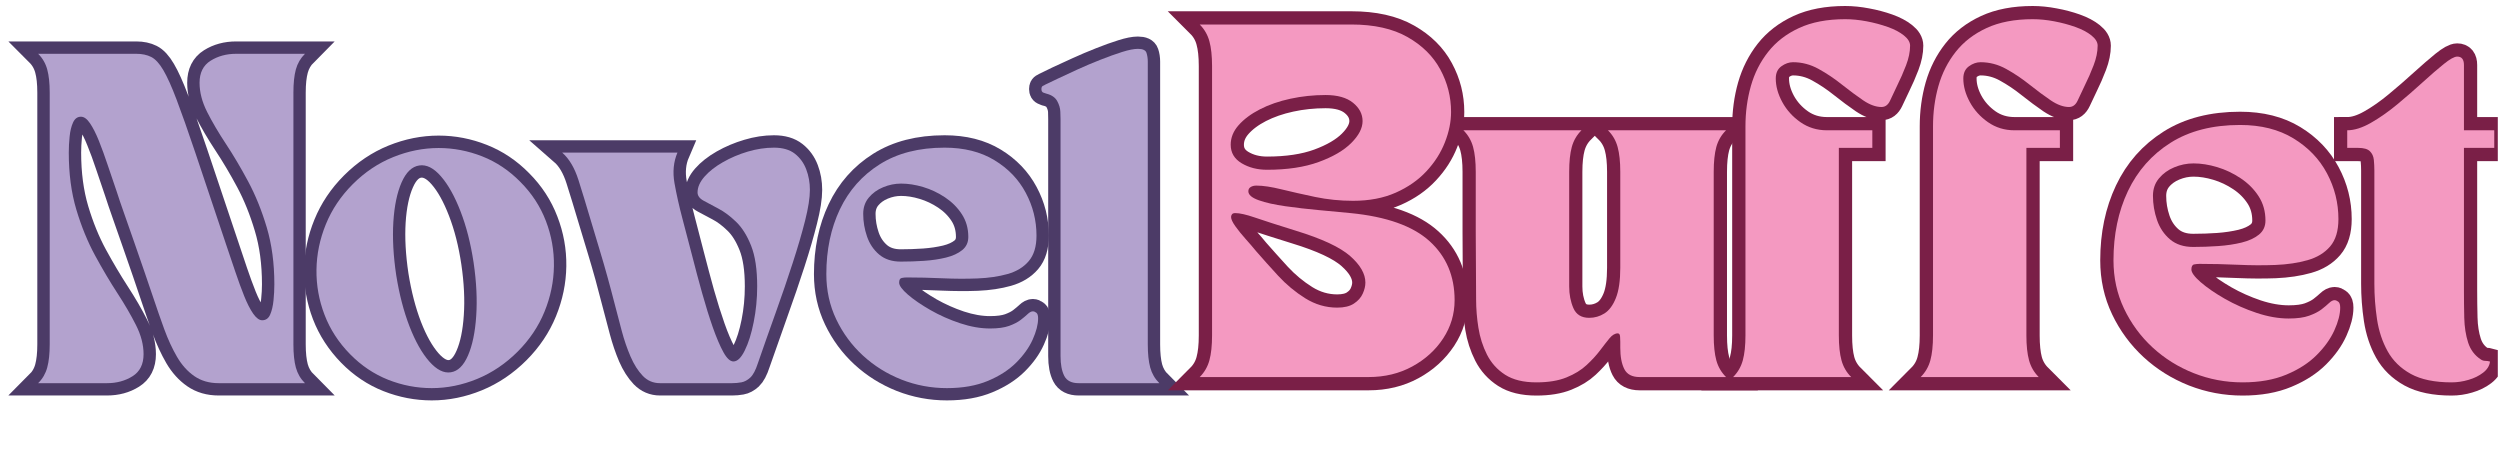 <svg xmlns="http://www.w3.org/2000/svg" xmlns:xlink="http://www.w3.org/1999/xlink" width="1000" zoomAndPan="magnify" viewBox="0 0 750 141.75" height="189" preserveAspectRatio="xMidYMid meet" version="1.0"><defs><g/><clipPath id="648fe15c9e"><path d="M 0.66 0 L 134 0 L 134 141.5 L 0.66 141.5 Z M 0.66 0 " clip-rule="nonzero"/></clipPath><clipPath id="2a32e70335"><path d="M 53 2 L 209 2 L 209 141.5 L 53 141.5 Z M 53 2 " clip-rule="nonzero"/></clipPath><clipPath id="d689db46c3"><path d="M 126 2 L 285 2 L 285 141.5 L 126 141.5 Z M 126 2 " clip-rule="nonzero"/></clipPath><clipPath id="46fdd5362a"><path d="M 205 2 L 354 2 L 354 141.5 L 205 141.5 Z M 205 2 " clip-rule="nonzero"/></clipPath><clipPath id="a2f2b8a5c4"><path d="M 270 0 L 390 0 L 390 141.5 L 270 141.5 Z M 270 0 " clip-rule="nonzero"/></clipPath><clipPath id="21d36c774a"><path d="M 315 0 L 482 0 L 482 141.5 L 315 141.5 Z M 315 0 " clip-rule="nonzero"/></clipPath><clipPath id="40b892b9d2"><path d="M 394 0 L 563 0 L 563 141.5 L 394 141.5 Z M 394 0 " clip-rule="nonzero"/></clipPath><clipPath id="7bb22fe648"><path d="M 475 0 L 618 0 L 618 141.5 L 475 141.5 Z M 475 0 " clip-rule="nonzero"/></clipPath><clipPath id="c6928e1b9f"><path d="M 531 0 L 675 0 L 675 141.5 L 531 141.5 Z M 531 0 " clip-rule="nonzero"/></clipPath><clipPath id="27874c2043"><path d="M 589 0 L 747 0 L 747 141.5 L 589 141.5 Z M 589 0 " clip-rule="nonzero"/></clipPath><clipPath id="a9485626b6"><path d="M 659 0 L 749.34 0 L 749.34 141.5 L 659 141.5 Z M 659 0 " clip-rule="nonzero"/></clipPath></defs><g clip-path="url(#648fe15c9e)"><path stroke-linecap="butt" transform="matrix(1.926, 0, 0, 1.926, 10.401, 22.493)" fill="none" stroke-linejoin="miter" d="M 0.544 48 C 1.23 47.315 1.696 46.506 1.947 45.571 C 2.207 44.626 2.335 43.419 2.335 41.951 L 2.335 2.75 C 2.335 1.279 2.207 0.077 1.947 -0.858 C 1.696 -1.801 1.23 -2.614 0.544 -3.3 L 15.837 -3.3 C 16.723 -3.3 17.489 -3.138 18.142 -2.811 C 18.793 -2.487 19.424 -1.801 20.032 -0.757 C 20.651 0.286 21.345 1.827 22.111 3.865 C 22.88 5.893 23.849 8.637 25.017 12.092 L 29.839 26.458 C 30.316 27.861 30.782 29.254 31.243 30.641 C 31.709 32.018 32.174 33.284 32.632 34.436 C 33.092 35.579 33.559 36.494 34.035 37.179 C 34.52 37.863 34.982 38.206 35.424 38.206 C 36.01 38.206 36.428 37.905 36.678 37.303 C 36.937 36.703 37.108 35.969 37.191 35.099 C 37.284 34.223 37.329 33.391 37.329 32.607 C 37.329 29.325 36.933 26.371 36.138 23.74 C 35.353 21.102 34.39 18.713 33.246 16.576 C 32.103 14.438 30.945 12.49 29.777 10.727 C 28.617 8.965 27.643 7.308 26.858 5.755 C 26.074 4.201 25.682 2.687 25.682 1.208 C 25.682 -0.361 26.254 -1.505 27.398 -2.223 C 28.542 -2.941 29.868 -3.3 31.381 -3.3 L 42.1 -3.3 C 41.417 -2.614 40.944 -1.801 40.685 -0.858 C 40.427 0.077 40.297 1.279 40.297 2.75 L 40.297 41.951 C 40.297 43.419 40.427 44.626 40.685 45.571 C 40.944 46.506 41.417 47.315 42.1 48 L 28.661 48 C 27.185 48 25.915 47.633 24.855 46.897 C 23.794 46.163 22.896 45.165 22.162 43.904 C 21.428 42.635 20.767 41.207 20.183 39.621 C 19.607 38.027 19.027 36.356 18.443 34.612 C 18.108 33.584 17.682 32.329 17.165 30.842 C 16.656 29.356 16.117 27.802 15.549 26.182 C 14.981 24.554 14.452 23.039 13.959 21.636 C 13.466 20.234 13.081 19.103 12.807 18.243 C 12.33 16.839 11.858 15.448 11.392 14.071 C 10.931 12.686 10.469 11.421 10 10.277 C 9.542 9.123 9.082 8.207 8.623 7.521 C 8.163 6.836 7.693 6.495 7.208 6.495 C 6.664 6.495 6.257 6.795 5.981 7.395 C 5.705 7.998 5.525 8.736 5.442 9.612 C 5.358 10.482 5.316 11.307 5.316 12.092 C 5.316 15.373 5.709 18.334 6.494 20.972 C 7.279 23.603 8.252 25.985 9.412 28.123 C 10.58 30.26 11.738 32.211 12.882 33.973 C 14.026 35.734 14.989 37.392 15.774 38.946 C 16.567 40.497 16.964 42.014 16.964 43.49 C 16.964 45.06 16.388 46.206 15.236 46.924 C 14.093 47.642 12.768 48 11.266 48 Z M 0.544 48 " stroke="#4c3b67" stroke-width="3.848" stroke-opacity="1" stroke-miterlimit="4"/></g><g clip-path="url(#2a32e70335)"><path stroke-linecap="butt" transform="matrix(1.926, 0, 0, 1.926, 92.413, 22.493)" fill="none" stroke-linejoin="miter" d="M 6.544 43.49 C 4.766 41.671 3.438 39.625 2.562 37.354 C 1.694 35.083 1.276 32.74 1.308 30.327 C 1.343 27.916 1.832 25.555 2.775 23.252 C 3.718 20.938 5.113 18.859 6.958 17.014 C 8.836 15.136 10.935 13.725 13.257 12.782 C 15.587 11.839 17.949 11.366 20.346 11.366 C 22.675 11.366 24.942 11.804 27.146 12.68 C 29.35 13.55 31.326 14.872 33.072 16.651 C 34.848 18.429 36.172 20.459 37.04 22.739 C 37.918 25.01 38.34 27.352 38.306 29.765 C 38.273 32.177 37.785 34.541 36.84 36.853 C 35.897 39.159 34.503 41.233 32.658 43.079 C 30.778 44.957 28.675 46.376 26.345 47.335 C 24.023 48.288 21.665 48.765 19.27 48.765 C 16.94 48.765 14.672 48.329 12.468 47.461 C 10.264 46.593 8.288 45.269 6.544 43.49 Z M 17.315 14.096 C 16.187 14.264 15.273 15.144 14.573 16.738 C 13.871 18.326 13.441 20.376 13.281 22.889 C 13.131 25.401 13.281 28.165 13.733 31.179 C 14.208 34.152 14.897 36.812 15.8 39.159 C 16.71 41.495 17.737 43.316 18.88 44.618 C 20.024 45.912 21.147 46.475 22.249 46.309 C 23.344 46.135 24.228 45.261 24.905 43.691 C 25.589 42.122 26.015 40.071 26.183 37.542 C 26.357 35.004 26.223 32.231 25.781 29.226 C 25.339 26.253 24.662 23.594 23.753 21.248 C 22.851 18.902 21.837 17.081 20.709 15.787 C 19.582 14.485 18.45 13.921 17.315 14.096 Z M 17.315 14.096 " stroke="#4c3b67" stroke-width="3.848" stroke-opacity="1" stroke-miterlimit="4"/></g><g clip-path="url(#d689db46c3)"><path stroke-linecap="butt" transform="matrix(1.926, 0, 0, 1.926, 168.596, 22.493)" fill="none" stroke-linejoin="miter" d="M 4.389 22.349 C 3.773 20.263 3.162 18.271 2.562 16.375 C 1.968 14.473 1.124 13.045 0.031 12.092 L 17.991 12.092 C 17.374 13.528 17.218 15.112 17.528 16.839 C 17.836 18.567 18.246 20.405 18.755 22.349 C 19.232 24.128 19.724 26.028 20.233 28.048 C 20.751 30.062 21.282 32.045 21.823 33.998 C 22.375 35.942 22.935 37.721 23.502 39.333 C 24.07 40.937 24.616 42.219 25.143 43.178 C 25.668 44.139 26.191 44.618 26.709 44.618 C 27.327 44.618 27.915 44.046 28.475 42.902 C 29.043 41.75 29.505 40.276 29.864 38.481 C 30.223 36.687 30.403 34.833 30.403 32.921 C 30.403 30.283 30.085 28.169 29.45 26.584 C 28.816 24.988 28.035 23.749 27.108 22.864 C 26.191 21.97 25.277 21.285 24.366 20.81 C 23.464 20.334 22.695 19.924 22.063 19.581 C 21.428 19.241 21.11 18.811 21.11 18.291 C 21.11 17.474 21.468 16.655 22.186 15.838 C 22.904 15.018 23.861 14.268 25.056 13.583 C 26.256 12.899 27.552 12.352 28.937 11.942 C 30.324 11.524 31.685 11.315 33.021 11.315 C 34.39 11.315 35.475 11.634 36.276 12.269 C 37.079 12.903 37.667 13.716 38.043 14.71 C 38.418 15.696 38.606 16.756 38.606 17.892 C 38.606 19.119 38.357 20.717 37.854 22.688 C 37.363 24.651 36.724 26.847 35.94 29.277 C 35.155 31.706 34.281 34.257 33.322 36.928 C 32.369 39.593 31.43 42.255 30.503 44.918 C 30.16 45.979 29.769 46.719 29.327 47.137 C 28.883 47.544 28.42 47.792 27.935 47.875 C 27.459 47.958 26.984 48 26.508 48 L 15.273 48 C 14.213 48 13.312 47.615 12.568 46.849 C 11.834 46.08 11.199 45.082 10.664 43.855 C 10.138 42.618 9.688 41.29 9.311 39.873 C 8.936 38.453 8.577 37.09 8.234 35.788 C 7.825 34.186 7.441 32.732 7.082 31.43 C 6.723 30.128 6.33 28.776 5.906 27.372 C 5.48 25.969 4.973 24.296 4.389 22.349 Z M 4.389 22.349 " stroke="#4c3b67" stroke-width="3.848" stroke-opacity="1" stroke-miterlimit="4"/></g><g clip-path="url(#46fdd5362a)"><path stroke-linecap="butt" transform="matrix(1.926, 0, 0, 1.926, 245.371, 22.493)" fill="none" stroke-linejoin="miter" d="M 1.308 31.017 C 1.308 27.259 2.01 23.903 3.413 20.948 C 4.816 17.983 6.887 15.637 9.624 13.909 C 12.364 12.179 15.732 11.315 19.732 11.315 C 22.771 11.315 25.359 11.966 27.496 13.27 C 29.634 14.572 31.258 16.268 32.37 18.354 C 33.489 20.433 34.047 22.656 34.047 25.018 C 34.047 26.73 33.643 28.058 32.832 29.001 C 32.031 29.936 30.938 30.599 29.551 30.992 C 28.166 31.384 26.6 31.619 24.854 31.694 C 23.118 31.761 21.297 31.751 19.395 31.668 C 17.499 31.576 15.645 31.53 13.832 31.53 C 13.591 31.53 13.331 31.556 13.058 31.605 C 12.79 31.655 12.656 31.907 12.656 32.357 C 12.656 32.799 13.106 33.414 14.009 34.198 C 14.919 34.983 16.091 35.788 17.527 36.616 C 18.965 37.433 20.5 38.118 22.137 38.67 C 23.781 39.211 25.339 39.483 26.809 39.483 C 28.044 39.483 29.038 39.349 29.79 39.082 C 30.54 38.808 31.139 38.498 31.581 38.155 C 32.023 37.814 32.39 37.504 32.682 37.228 C 32.974 36.954 33.242 36.816 33.485 36.816 C 33.651 36.816 33.826 36.887 34.01 37.029 C 34.203 37.161 34.298 37.451 34.298 37.893 C 34.298 38.853 34.014 39.96 33.446 41.211 C 32.887 42.456 32.035 43.651 30.891 44.794 C 29.747 45.938 28.273 46.885 26.47 47.637 C 24.676 48.388 22.55 48.765 20.095 48.765 C 17.633 48.765 15.27 48.321 13.007 47.437 C 10.752 46.542 8.752 45.295 7.006 43.691 C 5.262 42.081 3.875 40.197 2.849 38.043 C 1.823 35.89 1.308 33.547 1.308 31.017 Z M 7.057 21.636 C 7.057 22.83 7.254 24 7.645 25.144 C 8.039 26.288 8.669 27.231 9.537 27.973 C 10.413 28.709 11.537 29.076 12.906 29.076 C 14.1 29.076 15.311 29.033 16.538 28.95 C 17.775 28.859 18.914 28.687 19.957 28.437 C 21.001 28.178 21.841 27.794 22.475 27.285 C 23.11 26.766 23.426 26.079 23.426 25.219 C 23.426 23.891 23.094 22.712 22.425 21.686 C 21.757 20.66 20.883 19.786 19.807 19.068 C 18.73 18.35 17.59 17.813 16.387 17.454 C 15.195 17.093 14.049 16.915 12.956 16.915 C 12.005 16.915 11.074 17.103 10.164 17.478 C 9.253 17.853 8.507 18.393 7.921 19.095 C 7.345 19.794 7.057 20.642 7.057 21.636 Z M 7.057 21.636 " stroke="#4c3b67" stroke-width="3.848" stroke-opacity="1" stroke-miterlimit="4"/></g><g clip-path="url(#a2f2b8a5c4)"><path stroke-linecap="butt" transform="matrix(1.926, 0, 0, 1.926, 313.353, 22.493)" fill="none" stroke-linejoin="miter" d="M 0.281 2.912 C 0.214 2.879 0.072 2.829 -0.145 2.762 C -0.37 2.687 -0.483 2.494 -0.483 2.186 C -0.483 1.918 -0.394 1.752 -0.22 1.685 C -0.051 1.61 0.048 1.555 0.081 1.523 C 0.49 1.314 1.145 0.995 2.048 0.569 C 2.958 0.144 3.992 -0.331 5.154 -0.858 C 6.322 -1.391 7.513 -1.896 8.724 -2.373 C 9.942 -2.858 11.062 -3.259 12.08 -3.576 C 13.106 -3.902 13.929 -4.064 14.548 -4.064 C 15.298 -4.064 15.74 -3.859 15.874 -3.45 C 16.016 -3.04 16.087 -2.582 16.087 -2.073 L 16.087 41.951 C 16.087 43.419 16.213 44.626 16.464 45.571 C 16.722 46.506 17.194 47.315 17.878 48 L 5.317 48 C 4.224 48 3.479 47.623 3.088 46.873 C 2.695 46.121 2.498 45.094 2.498 43.793 L 2.498 6.858 C 2.498 6.649 2.49 6.272 2.474 5.731 C 2.457 5.179 2.293 4.623 1.985 4.064 C 1.677 3.496 1.109 3.113 0.281 2.912 Z M 0.281 2.912 " stroke="#4c3b67" stroke-width="3.848" stroke-opacity="1" stroke-miterlimit="4"/></g><g fill="#b3a2ce" fill-opacity="1"><g transform="translate(10.461, 114.952)"><g><path d="M 0.984 0 C 2.305 -1.312 3.211 -2.875 3.703 -4.688 C 4.203 -6.5 4.453 -8.82 4.453 -11.656 L 4.453 -87.156 C 4.453 -89.988 4.203 -92.312 3.703 -94.125 C 3.211 -95.938 2.305 -97.5 0.984 -98.812 L 30.438 -98.812 C 32.145 -98.812 33.625 -98.5 34.875 -97.875 C 36.133 -97.25 37.352 -95.93 38.531 -93.922 C 39.719 -91.91 41.051 -88.945 42.531 -85.031 C 44.02 -81.113 45.883 -75.828 48.125 -69.172 L 57.406 -41.5 C 58.332 -38.801 59.238 -36.117 60.125 -33.453 C 61.02 -30.785 61.91 -28.348 62.797 -26.141 C 63.68 -23.93 64.582 -22.164 65.5 -20.844 C 66.426 -19.531 67.32 -18.875 68.188 -18.875 C 69.301 -18.875 70.102 -19.445 70.594 -20.594 C 71.094 -21.75 71.426 -23.164 71.594 -24.844 C 71.758 -26.531 71.844 -28.129 71.844 -29.641 C 71.844 -35.961 71.082 -41.66 69.562 -46.734 C 68.051 -51.805 66.191 -56.398 63.984 -60.516 C 61.773 -64.641 59.551 -68.395 57.312 -71.781 C 55.07 -75.176 53.191 -78.375 51.672 -81.375 C 50.16 -84.375 49.406 -87.285 49.406 -90.109 C 49.406 -93.141 50.508 -95.348 52.719 -96.734 C 54.926 -98.117 57.477 -98.812 60.375 -98.812 L 81.031 -98.812 C 79.707 -97.5 78.797 -95.938 78.297 -94.125 C 77.805 -92.312 77.562 -89.988 77.562 -87.156 L 77.562 -11.656 C 77.562 -8.82 77.805 -6.5 78.297 -4.688 C 78.797 -2.875 79.707 -1.312 81.031 0 L 55.141 0 C 52.305 0 49.867 -0.707 47.828 -2.125 C 45.785 -3.539 44.055 -5.469 42.641 -7.906 C 41.223 -10.344 39.953 -13.094 38.828 -16.156 C 37.711 -19.219 36.594 -22.43 35.469 -25.797 C 34.812 -27.766 33.988 -30.18 33 -33.047 C 32.008 -35.91 30.973 -38.906 29.891 -42.031 C 28.805 -45.164 27.785 -48.082 26.828 -50.781 C 25.867 -53.488 25.129 -55.664 24.609 -57.312 C 23.68 -60.008 22.77 -62.691 21.875 -65.359 C 20.988 -68.023 20.102 -70.461 19.219 -72.672 C 18.332 -74.879 17.441 -76.641 16.547 -77.953 C 15.66 -79.273 14.754 -79.938 13.828 -79.938 C 12.773 -79.938 11.984 -79.359 11.453 -78.203 C 10.93 -77.055 10.586 -75.641 10.422 -73.953 C 10.254 -72.273 10.172 -70.68 10.172 -69.172 C 10.172 -62.848 10.926 -57.148 12.438 -52.078 C 13.957 -47.004 15.836 -42.406 18.078 -38.281 C 20.316 -34.164 22.539 -30.41 24.75 -27.016 C 26.957 -23.629 28.816 -20.438 30.328 -17.438 C 31.848 -14.438 32.609 -11.523 32.609 -8.703 C 32.609 -5.672 31.504 -3.461 29.297 -2.078 C 27.086 -0.691 24.535 0 21.641 0 Z M 0.984 0 "/></g></g></g><g fill="#b3a2ce" fill-opacity="1"><g transform="translate(92.474, 114.952)"><g><path d="M 12.547 -8.703 C 9.117 -12.191 6.566 -16.125 4.891 -20.5 C 3.211 -24.883 2.406 -29.395 2.469 -34.031 C 2.531 -38.676 3.469 -43.223 5.281 -47.672 C 7.094 -52.117 9.781 -56.125 13.344 -59.688 C 16.969 -63.312 21.02 -66.023 25.5 -67.828 C 29.977 -69.641 34.52 -70.547 39.125 -70.547 C 43.602 -70.547 47.969 -69.707 52.219 -68.031 C 56.469 -66.352 60.273 -63.801 63.641 -60.375 C 67.066 -56.945 69.617 -53.039 71.297 -48.656 C 72.973 -44.281 73.773 -39.77 73.703 -35.125 C 73.641 -30.477 72.703 -25.93 70.891 -21.484 C 69.086 -17.047 66.406 -13.047 62.844 -9.484 C 59.219 -5.859 55.164 -3.125 50.688 -1.281 C 46.207 0.562 41.664 1.484 37.062 1.484 C 32.57 1.484 28.203 0.645 23.953 -1.031 C 19.711 -2.719 15.91 -5.273 12.547 -8.703 Z M 33.297 -65.312 C 31.117 -64.988 29.352 -63.289 28 -60.219 C 26.656 -57.156 25.832 -53.203 25.531 -48.359 C 25.238 -43.523 25.523 -38.207 26.391 -32.406 C 27.305 -26.676 28.633 -21.555 30.375 -17.047 C 32.125 -12.535 34.102 -9.023 36.312 -6.516 C 38.52 -4.016 40.676 -2.93 42.781 -3.266 C 44.895 -3.586 46.609 -5.266 47.922 -8.297 C 49.242 -11.328 50.066 -15.281 50.391 -20.156 C 50.723 -25.031 50.461 -30.367 49.609 -36.172 C 48.742 -41.898 47.438 -47.02 45.688 -51.531 C 43.945 -56.039 41.988 -59.547 39.812 -62.047 C 37.645 -64.555 35.473 -65.645 33.297 -65.312 Z M 33.297 -65.312 "/></g></g></g><g fill="#b3a2ce" fill-opacity="1"><g transform="translate(168.656, 114.952)"><g><path d="M 8.406 -49.406 C 7.219 -53.426 6.047 -57.266 4.891 -60.922 C 3.734 -64.578 2.102 -67.328 0 -69.172 L 34.578 -69.172 C 33.398 -66.398 33.102 -63.348 33.688 -60.016 C 34.281 -56.691 35.07 -53.156 36.062 -49.406 C 36.988 -45.977 37.945 -42.32 38.938 -38.438 C 39.926 -34.551 40.945 -30.727 42 -26.969 C 43.051 -23.219 44.117 -19.797 45.203 -16.703 C 46.297 -13.609 47.352 -11.133 48.375 -9.281 C 49.395 -7.438 50.395 -6.516 51.375 -6.516 C 52.562 -6.516 53.695 -7.617 54.781 -9.828 C 55.875 -12.035 56.766 -14.867 57.453 -18.328 C 58.148 -21.785 58.5 -25.359 58.5 -29.047 C 58.5 -34.117 57.891 -38.188 56.672 -41.25 C 55.453 -44.312 53.953 -46.695 52.172 -48.406 C 50.391 -50.125 48.625 -51.441 46.875 -52.359 C 45.133 -53.285 43.656 -54.078 42.438 -54.734 C 41.219 -55.398 40.609 -56.227 40.609 -57.219 C 40.609 -58.789 41.301 -60.367 42.688 -61.953 C 44.07 -63.535 45.914 -64.984 48.219 -66.297 C 50.52 -67.617 53.004 -68.676 55.672 -69.469 C 58.348 -70.258 60.969 -70.656 63.531 -70.656 C 66.164 -70.656 68.258 -70.047 69.812 -68.828 C 71.363 -67.609 72.5 -66.039 73.219 -64.125 C 73.945 -62.219 74.312 -60.176 74.312 -58 C 74.312 -55.633 73.832 -52.555 72.875 -48.766 C 71.914 -44.973 70.676 -40.738 69.156 -36.062 C 67.645 -31.383 65.969 -26.477 64.125 -21.344 C 62.281 -16.207 60.469 -11.066 58.688 -5.922 C 58.031 -3.879 57.273 -2.461 56.422 -1.672 C 55.566 -0.891 54.676 -0.414 53.75 -0.25 C 52.832 -0.082 51.91 0 50.984 0 L 29.344 0 C 27.301 0 25.57 -0.738 24.156 -2.219 C 22.738 -3.707 21.52 -5.633 20.5 -8 C 19.477 -10.375 18.602 -12.926 17.875 -15.656 C 17.156 -18.395 16.469 -21.016 15.812 -23.516 C 15.02 -26.609 14.273 -29.406 13.578 -31.906 C 12.891 -34.414 12.133 -37.02 11.312 -39.719 C 10.488 -42.426 9.52 -45.656 8.406 -49.406 Z M 8.406 -49.406 "/></g></g></g><g fill="#b3a2ce" fill-opacity="1"><g transform="translate(245.432, 114.952)"><g><path d="M 2.469 -32.703 C 2.469 -39.953 3.816 -46.426 6.516 -52.125 C 9.223 -57.82 13.211 -62.332 18.484 -65.656 C 23.754 -68.988 30.238 -70.656 37.938 -70.656 C 43.801 -70.656 48.789 -69.398 52.906 -66.891 C 57.031 -64.391 60.16 -61.129 62.297 -57.109 C 64.441 -53.098 65.516 -48.816 65.516 -44.266 C 65.516 -40.973 64.738 -38.422 63.188 -36.609 C 61.645 -34.797 59.535 -33.508 56.859 -32.75 C 54.191 -32 51.176 -31.555 47.812 -31.422 C 44.457 -31.285 40.953 -31.301 37.297 -31.469 C 33.641 -31.633 30.066 -31.719 26.578 -31.719 C 26.117 -31.719 25.625 -31.664 25.094 -31.562 C 24.57 -31.469 24.312 -30.992 24.312 -30.141 C 24.312 -29.285 25.18 -28.098 26.922 -26.578 C 28.672 -25.066 30.926 -23.52 33.688 -21.938 C 36.457 -20.352 39.422 -19.035 42.578 -17.984 C 45.742 -16.93 48.742 -16.406 51.578 -16.406 C 53.953 -16.406 55.863 -16.664 57.312 -17.188 C 58.758 -17.719 59.91 -18.312 60.766 -18.969 C 61.617 -19.625 62.328 -20.219 62.891 -20.75 C 63.453 -21.281 63.961 -21.547 64.422 -21.547 C 64.754 -21.547 65.098 -21.41 65.453 -21.141 C 65.816 -20.879 66 -20.32 66 -19.469 C 66 -17.625 65.457 -15.5 64.375 -13.094 C 63.289 -10.688 61.645 -8.379 59.438 -6.172 C 57.227 -3.961 54.395 -2.133 50.938 -0.688 C 47.477 0.758 43.379 1.484 38.641 1.484 C 33.891 1.484 29.344 0.629 25 -1.078 C 20.656 -2.797 16.801 -5.203 13.438 -8.297 C 10.082 -11.391 7.414 -15.008 5.438 -19.156 C 3.457 -23.312 2.469 -27.828 2.469 -32.703 Z M 13.531 -50.797 C 13.531 -48.484 13.91 -46.223 14.672 -44.016 C 15.43 -41.805 16.648 -39.992 18.328 -38.578 C 20.004 -37.172 22.16 -36.469 24.797 -36.469 C 27.109 -36.469 29.445 -36.547 31.812 -36.703 C 34.188 -36.867 36.379 -37.195 38.391 -37.688 C 40.398 -38.188 42.016 -38.93 43.234 -39.922 C 44.453 -40.91 45.062 -42.227 45.062 -43.875 C 45.062 -46.438 44.414 -48.707 43.125 -50.688 C 41.844 -52.664 40.164 -54.348 38.094 -55.734 C 36.02 -57.117 33.828 -58.156 31.516 -58.844 C 29.211 -59.531 27.008 -59.875 24.906 -59.875 C 23.062 -59.875 21.266 -59.508 19.516 -58.781 C 17.766 -58.062 16.328 -57.023 15.203 -55.672 C 14.086 -54.328 13.531 -52.703 13.531 -50.797 Z M 13.531 -50.797 "/></g></g></g><g fill="#b3a2ce" fill-opacity="1"><g transform="translate(313.413, 114.952)"><g><path d="M 0.5 -86.859 C 0.363 -86.922 0.082 -87.016 -0.344 -87.141 C -0.77 -87.273 -0.984 -87.641 -0.984 -88.234 C -0.984 -88.766 -0.816 -89.094 -0.484 -89.219 C -0.16 -89.352 0.031 -89.457 0.094 -89.531 C 0.883 -89.914 2.148 -90.52 3.891 -91.344 C 5.641 -92.176 7.633 -93.102 9.875 -94.125 C 12.113 -95.145 14.398 -96.113 16.734 -97.031 C 19.078 -97.957 21.238 -98.734 23.219 -99.359 C 25.195 -99.984 26.781 -100.297 27.969 -100.297 C 29.414 -100.297 30.27 -99.898 30.531 -99.109 C 30.789 -98.316 30.922 -97.426 30.922 -96.438 L 30.922 -11.656 C 30.922 -8.82 31.164 -6.5 31.656 -4.688 C 32.156 -2.875 33.066 -1.312 34.391 0 L 10.172 0 C 8.066 0 6.633 -0.723 5.875 -2.172 C 5.125 -3.617 4.75 -5.598 4.75 -8.109 L 4.75 -79.25 C 4.75 -79.645 4.727 -80.367 4.688 -81.422 C 4.656 -82.473 4.344 -83.539 3.75 -84.625 C 3.156 -85.719 2.07 -86.461 0.5 -86.859 Z M 0.5 -86.859 "/></g></g></g><g clip-path="url(#21d36c774a)"><path stroke-linecap="butt" transform="matrix(2.062, 0, 0, 2.062, 358.786, 14.15)" fill="none" stroke-linejoin="miter" d="M 2.336 2.75 C 2.336 1.28 2.207 0.077 1.947 -0.857 C 1.697 -1.801 1.229 -2.615 0.545 -3.299 L 22.6 -3.299 C 25.923 -3.299 28.653 -2.691 30.79 -1.471 C 32.929 -0.26 34.515 1.314 35.55 3.25 C 36.594 5.179 37.116 7.237 37.116 9.425 C 37.116 10.861 36.815 12.339 36.215 13.858 C 35.622 15.378 34.724 16.782 33.522 18.066 C 32.327 19.352 30.842 20.387 29.063 21.173 C 27.284 21.958 25.218 22.35 22.863 22.35 C 20.976 22.35 19.135 22.162 17.341 21.787 C 15.545 21.41 13.913 21.042 12.443 20.684 C 10.973 20.324 9.759 20.146 8.798 20.146 C 8.455 20.146 8.173 20.216 7.947 20.359 C 7.729 20.493 7.621 20.692 7.621 20.959 C 7.621 21.478 8.125 21.916 9.137 22.274 C 10.147 22.634 11.437 22.926 13.006 23.151 C 14.584 23.369 16.217 23.557 17.903 23.716 C 19.599 23.865 21.13 24.007 22.5 24.14 C 27.734 24.659 31.563 26.02 33.985 28.225 C 36.415 30.428 37.63 33.293 37.63 36.815 C 37.63 38.836 37.075 40.693 35.965 42.389 C 34.852 44.075 33.36 45.432 31.48 46.46 C 29.601 47.487 27.481 48.001 25.118 48.001 L 0.545 48.001 C 1.229 47.315 1.697 46.506 1.947 45.57 C 2.207 44.626 2.336 43.419 2.336 41.951 Z M 18.855 6.958 C 17.11 6.958 15.406 7.136 13.745 7.496 C 12.093 7.854 10.615 8.368 9.311 9.036 C 8.017 9.705 6.983 10.476 6.206 11.354 C 5.437 12.221 5.054 13.17 5.054 14.197 C 5.054 15.357 5.583 16.255 6.644 16.89 C 7.705 17.524 8.936 17.841 10.338 17.841 C 13.286 17.841 15.791 17.465 17.854 16.713 C 19.925 15.954 21.507 15.027 22.6 13.934 C 23.693 12.839 24.241 11.78 24.241 10.753 C 24.241 9.726 23.777 8.836 22.85 8.085 C 21.931 7.333 20.601 6.958 18.855 6.958 Z M 5.731 24.14 C 5.488 24.14 5.325 24.205 5.242 24.33 C 5.159 24.445 5.117 24.57 5.117 24.705 C 5.117 25.014 5.321 25.461 5.731 26.044 C 6.14 26.63 6.632 27.247 7.208 27.899 C 7.792 28.541 8.305 29.138 8.749 29.689 C 9.709 30.783 10.778 31.972 11.954 33.259 C 13.14 34.536 14.459 35.631 15.912 36.54 C 17.365 37.442 18.909 37.893 20.546 37.893 C 21.573 37.893 22.388 37.696 22.989 37.304 C 23.589 36.912 24.015 36.436 24.265 35.877 C 24.525 35.309 24.654 34.765 24.654 34.248 C 24.654 32.988 23.919 31.705 22.45 30.404 C 20.98 29.1 18.347 27.869 14.546 26.709 C 11.809 25.857 9.814 25.218 8.561 24.792 C 7.316 24.358 6.373 24.14 5.731 24.14 Z M 5.731 24.14 " stroke="#7a1f47" stroke-width="3.848" stroke-opacity="1" stroke-miterlimit="4"/></g><g clip-path="url(#40b892b9d2)"><path stroke-linecap="butt" transform="matrix(2.062, 0, 0, 2.062, 438.426, 14.15)" fill="none" stroke-linejoin="miter" d="M 0.282 12.092 L 17.477 12.092 C 16.794 12.776 16.322 13.591 16.062 14.535 C 15.805 15.47 15.674 16.672 15.674 18.142 L 15.674 34.812 C 15.674 35.981 15.878 37.037 16.288 37.98 C 16.705 38.916 17.477 39.384 18.605 39.384 C 19.389 39.384 20.124 39.17 20.81 38.744 C 21.494 38.31 22.049 37.567 22.475 36.516 C 22.902 35.455 23.114 33.981 23.114 32.094 L 23.114 18.142 C 23.114 16.672 22.985 15.47 22.726 14.535 C 22.475 13.591 22.007 12.776 21.324 12.092 L 38.506 12.092 C 37.822 12.776 37.35 13.591 37.09 14.535 C 36.84 15.47 36.715 16.672 36.715 18.142 L 36.715 41.951 C 36.715 43.419 36.84 44.626 37.09 45.57 C 37.35 46.506 37.822 47.315 38.506 48.001 L 25.931 48.001 C 24.838 48.001 24.095 47.616 23.703 46.847 C 23.309 46.08 23.114 45.045 23.114 43.742 L 23.114 42.864 C 23.114 42.256 23.08 41.9 23.013 41.8 C 22.947 41.692 22.864 41.637 22.763 41.637 C 22.345 41.637 21.941 41.879 21.549 42.364 C 21.155 42.84 20.693 43.429 20.158 44.13 C 19.632 44.831 18.986 45.541 18.216 46.259 C 17.449 46.978 16.471 47.574 15.285 48.05 C 14.109 48.525 12.648 48.764 10.903 48.764 C 9.024 48.764 7.512 48.397 6.369 47.661 C 5.225 46.926 4.344 45.954 3.727 44.744 C 3.109 43.524 2.686 42.218 2.461 40.824 C 2.243 39.42 2.135 38.052 2.135 36.716 L 2.086 26.921 L 2.086 18.142 C 2.086 16.672 1.955 15.47 1.697 14.535 C 1.438 13.591 0.966 12.776 0.282 12.092 Z M 0.282 12.092 " stroke="#7a1f47" stroke-width="3.848" stroke-opacity="1" stroke-miterlimit="4"/></g><g clip-path="url(#7bb22fe648)"><path stroke-linecap="butt" transform="matrix(2.062, 0, 0, 2.062, 518.806, 14.15)" fill="none" stroke-linejoin="miter" d="M 17.729 48.001 L 0.545 48.001 C 1.229 47.315 1.697 46.506 1.947 45.57 C 2.206 44.626 2.335 43.419 2.335 41.951 L 2.335 11.53 C 2.335 9.474 2.599 7.517 3.125 5.655 C 3.66 3.792 4.499 2.136 5.641 0.683 C 6.795 -0.778 8.294 -1.935 10.139 -2.786 C 11.984 -3.638 14.222 -4.065 16.852 -4.065 C 17.844 -4.065 18.888 -3.96 19.983 -3.75 C 21.077 -3.551 22.103 -3.278 23.064 -2.937 C 24.025 -2.594 24.799 -2.185 25.392 -1.71 C 25.995 -1.234 26.294 -0.736 26.294 -0.219 C 26.294 0.666 26.099 1.623 25.707 2.65 C 25.315 3.677 24.896 4.637 24.455 5.53 C 24.045 6.382 23.695 7.125 23.401 7.759 C 23.109 8.385 22.689 8.699 22.138 8.699 C 21.319 8.699 20.429 8.377 19.47 7.735 C 18.517 7.083 17.494 6.323 16.401 5.454 C 15.308 4.578 14.167 3.813 12.981 3.163 C 11.804 2.511 10.563 2.186 9.262 2.186 C 8.686 2.186 8.121 2.383 7.57 2.775 C 7.028 3.167 6.757 3.76 6.757 4.552 C 6.757 5.679 7.07 6.824 7.697 7.985 C 8.332 9.144 9.211 10.122 10.338 10.916 C 11.465 11.7 12.748 12.092 14.184 12.092 L 20.809 12.092 L 20.809 14.66 L 15.937 14.66 L 15.937 41.951 C 15.937 43.419 16.062 44.626 16.314 45.57 C 16.571 46.506 17.043 47.315 17.729 48.001 Z M 17.729 48.001 " stroke="#7a1f47" stroke-width="3.848" stroke-opacity="1" stroke-miterlimit="4"/></g><g clip-path="url(#c6928e1b9f)"><path stroke-linecap="butt" transform="matrix(2.062, 0, 0, 2.062, 575.072, 14.15)" fill="none" stroke-linejoin="miter" d="M 17.729 48.001 L 0.545 48.001 C 1.229 47.315 1.697 46.506 1.947 45.57 C 2.206 44.626 2.335 43.419 2.335 41.951 L 2.335 11.53 C 2.335 9.474 2.598 7.517 3.125 5.655 C 3.659 3.792 4.499 2.136 5.643 0.683 C 6.795 -0.778 8.293 -1.935 10.139 -2.786 C 11.984 -3.638 14.222 -4.065 16.851 -4.065 C 17.846 -4.065 18.888 -3.96 19.983 -3.75 C 21.076 -3.551 22.103 -3.278 23.064 -2.937 C 24.024 -2.594 24.801 -2.185 25.394 -1.71 C 25.995 -1.234 26.294 -0.736 26.294 -0.219 C 26.294 0.666 26.099 1.623 25.707 2.65 C 25.315 3.677 24.896 4.637 24.454 5.53 C 24.045 6.382 23.695 7.125 23.401 7.759 C 23.109 8.385 22.689 8.699 22.137 8.699 C 21.319 8.699 20.43 8.377 19.47 7.735 C 18.517 7.083 17.494 6.323 16.4 5.454 C 15.307 4.578 14.167 3.813 12.981 3.163 C 11.804 2.511 10.565 2.186 9.262 2.186 C 8.686 2.186 8.121 2.383 7.572 2.775 C 7.028 3.167 6.757 3.76 6.757 4.552 C 6.757 5.679 7.07 6.824 7.697 7.985 C 8.331 9.144 9.212 10.122 10.34 10.916 C 11.467 11.7 12.748 12.092 14.184 12.092 L 20.809 12.092 L 20.809 14.66 L 15.938 14.66 L 15.938 41.951 C 15.938 43.419 16.063 44.626 16.313 45.57 C 16.571 46.506 17.043 47.315 17.729 48.001 Z M 17.729 48.001 " stroke="#7a1f47" stroke-width="3.848" stroke-opacity="1" stroke-miterlimit="4"/></g><g clip-path="url(#27874c2043)"><path stroke-linecap="butt" transform="matrix(2.062, 0, 0, 2.062, 631.339, 14.15)" fill="none" stroke-linejoin="miter" d="M 1.308 31.017 C 1.308 27.261 2.011 23.903 3.413 20.948 C 4.815 17.983 6.886 15.637 9.625 13.909 C 12.363 12.18 15.733 11.316 19.733 11.316 C 22.772 11.316 25.36 11.967 27.497 13.269 C 29.634 14.572 31.259 16.268 32.37 18.354 C 33.488 20.434 34.048 22.655 34.048 25.017 C 34.048 26.73 33.643 28.056 32.832 29 C 32.031 29.936 30.937 30.599 29.551 30.991 C 28.166 31.385 26.599 31.618 24.854 31.694 C 23.118 31.76 21.298 31.753 19.394 31.667 C 17.499 31.576 15.644 31.531 13.833 31.531 C 13.591 31.531 13.333 31.556 13.056 31.605 C 12.789 31.656 12.656 31.906 12.656 32.357 C 12.656 32.8 13.107 33.414 14.009 34.199 C 14.919 34.983 16.091 35.788 17.527 36.616 C 18.964 37.434 20.5 38.118 22.137 38.67 C 23.782 39.212 25.339 39.483 26.809 39.483 C 28.044 39.483 29.037 39.35 29.789 39.083 C 30.541 38.806 31.138 38.497 31.58 38.156 C 32.023 37.813 32.391 37.505 32.682 37.23 C 32.974 36.953 33.241 36.815 33.484 36.815 C 33.65 36.815 33.827 36.887 34.01 37.029 C 34.202 37.162 34.298 37.45 34.298 37.893 C 34.298 38.854 34.014 39.96 33.446 41.212 C 32.887 42.455 32.034 43.651 30.892 44.793 C 29.748 45.937 28.274 46.885 26.47 47.637 C 24.676 48.389 22.55 48.764 20.095 48.764 C 17.632 48.764 15.269 48.321 13.007 47.436 C 10.752 46.544 8.752 45.295 7.007 43.692 C 5.262 42.08 3.877 40.197 2.85 38.043 C 1.821 35.888 1.308 33.547 1.308 31.017 Z M 7.058 21.635 C 7.058 22.831 7.253 24 7.645 25.142 C 8.039 26.287 8.668 27.23 9.538 27.973 C 10.413 28.708 11.537 29.076 12.907 29.076 C 14.1 29.076 15.311 29.034 16.538 28.95 C 17.774 28.858 18.914 28.687 19.958 28.437 C 21.002 28.177 21.84 27.795 22.474 27.285 C 23.109 26.766 23.427 26.078 23.427 25.218 C 23.427 23.89 23.094 22.713 22.425 21.687 C 21.756 20.66 20.885 19.786 19.807 19.068 C 18.731 18.35 17.59 17.812 16.389 17.452 C 15.193 17.094 14.051 16.914 12.956 16.914 C 12.005 16.914 11.074 17.102 10.163 17.479 C 9.254 17.854 8.505 18.392 7.922 19.093 C 7.346 19.796 7.058 20.643 7.058 21.635 Z M 7.058 21.635 " stroke="#7a1f47" stroke-width="3.848" stroke-opacity="1" stroke-miterlimit="4"/></g><g clip-path="url(#a9485626b6)"><path stroke-linecap="butt" transform="matrix(2.062, 0, 0, 2.062, 704.104, 14.15)" fill="none" stroke-linejoin="miter" d="M 0.031 12.092 C 1.058 12.092 2.202 11.734 3.462 11.016 C 4.732 10.298 6.014 9.4 7.308 8.322 C 8.61 7.246 9.841 6.177 11.003 5.117 C 12.172 4.056 13.199 3.167 14.083 2.449 C 14.978 1.731 15.627 1.371 16.037 1.371 C 16.688 1.371 17.014 1.78 17.014 2.599 L 17.014 12.092 L 21.423 12.092 L 21.423 14.66 L 17.014 14.66 L 17.014 35.375 C 17.014 36.711 17.031 38.046 17.065 39.384 C 17.098 40.72 17.285 41.917 17.628 42.978 C 17.971 44.039 18.585 44.856 19.47 45.432 C 19.678 45.574 19.89 45.646 20.108 45.646 C 20.334 45.646 20.567 45.68 20.809 45.746 C 20.743 46.364 20.409 46.902 19.807 47.362 C 19.206 47.821 18.496 48.167 17.677 48.4 C 16.861 48.643 16.037 48.764 15.211 48.764 C 12.755 48.764 10.781 48.355 9.286 47.536 C 7.801 46.718 6.674 45.615 5.904 44.23 C 5.137 42.844 4.624 41.296 4.364 39.583 C 4.106 37.872 3.976 36.148 3.976 34.411 L 3.976 17.941 C 3.976 17.424 3.951 16.91 3.902 16.401 C 3.851 15.883 3.663 15.467 3.337 15.148 C 3.011 14.823 2.441 14.66 1.623 14.66 L 0.031 14.66 Z M 0.031 12.092 " stroke="#7a1f47" stroke-width="3.848" stroke-opacity="1" stroke-miterlimit="4"/></g><g fill="#f499c1" fill-opacity="1"><g transform="translate(358.851, 113.116)"><g><path d="M 4.766 -93.281 C 4.766 -96.312 4.5 -98.797 3.969 -100.734 C 3.438 -102.68 2.469 -104.359 1.062 -105.766 L 46.531 -105.766 C 53.375 -105.766 59 -104.508 63.406 -102 C 67.812 -99.5 71.086 -96.258 73.234 -92.281 C 75.391 -88.301 76.469 -84.051 76.469 -79.531 C 76.469 -76.57 75.848 -73.523 74.609 -70.391 C 73.379 -67.254 71.531 -64.363 69.062 -61.719 C 66.594 -59.07 63.523 -56.938 59.859 -55.312 C 56.191 -53.688 51.926 -52.875 47.062 -52.875 C 43.188 -52.875 39.395 -53.258 35.688 -54.031 C 31.988 -54.812 28.625 -55.57 25.594 -56.312 C 22.562 -57.062 20.055 -57.438 18.078 -57.438 C 17.379 -57.438 16.801 -57.289 16.344 -57 C 15.883 -56.719 15.656 -56.297 15.656 -55.734 C 15.656 -54.68 16.691 -53.785 18.766 -53.047 C 20.848 -52.305 23.508 -51.707 26.75 -51.25 C 30 -50.789 33.367 -50.398 36.859 -50.078 C 40.348 -49.766 43.504 -49.469 46.328 -49.188 C 57.109 -48.125 65.004 -45.316 70.016 -40.766 C 75.023 -36.223 77.531 -30.32 77.531 -23.062 C 77.531 -18.895 76.383 -15.066 74.094 -11.578 C 71.801 -8.086 68.711 -5.285 64.828 -3.172 C 60.953 -1.055 56.582 0 51.719 0 L 1.062 0 C 2.469 -1.406 3.438 -3.078 3.969 -5.016 C 4.5 -6.961 4.766 -9.453 4.766 -12.484 Z M 38.812 -84.609 C 35.219 -84.609 31.707 -84.238 28.281 -83.5 C 24.863 -82.758 21.816 -81.703 19.141 -80.328 C 16.461 -78.953 14.328 -77.363 12.734 -75.562 C 11.148 -73.77 10.359 -71.816 10.359 -69.703 C 10.359 -67.305 11.453 -65.453 13.641 -64.141 C 15.828 -62.836 18.367 -62.188 21.266 -62.188 C 27.328 -62.188 32.488 -62.961 36.75 -64.516 C 41.02 -66.066 44.281 -67.969 46.531 -70.219 C 48.789 -72.477 49.922 -74.664 49.922 -76.781 C 49.922 -78.895 48.969 -80.727 47.062 -82.281 C 45.156 -83.832 42.406 -84.609 38.812 -84.609 Z M 11.734 -49.188 C 11.242 -49.188 10.91 -49.062 10.734 -48.812 C 10.555 -48.562 10.469 -48.297 10.469 -48.016 C 10.469 -47.379 10.891 -46.461 11.734 -45.266 C 12.586 -44.066 13.613 -42.797 14.812 -41.453 C 16.008 -40.117 17.066 -38.891 17.984 -37.766 C 19.953 -35.504 22.148 -33.051 24.578 -30.406 C 27.016 -27.758 29.734 -25.5 32.734 -23.625 C 35.734 -21.758 38.926 -20.828 42.312 -20.828 C 44.426 -20.828 46.098 -21.234 47.328 -22.047 C 48.566 -22.859 49.445 -23.848 49.969 -25.016 C 50.5 -26.18 50.766 -27.289 50.766 -28.344 C 50.766 -30.957 49.25 -33.602 46.219 -36.281 C 43.188 -38.957 37.758 -41.492 29.938 -43.891 C 24.289 -45.648 20.18 -46.973 17.609 -47.859 C 15.035 -48.742 13.078 -49.188 11.734 -49.188 Z M 11.734 -49.188 "/></g></g></g><g fill="#f499c1" fill-opacity="1"><g transform="translate(438.49, 113.116)"><g><path d="M 0.531 -74.031 L 35.953 -74.031 C 34.547 -72.625 33.578 -70.953 33.047 -69.016 C 32.523 -67.078 32.266 -64.594 32.266 -61.562 L 32.266 -27.188 C 32.266 -24.781 32.688 -22.609 33.531 -20.672 C 34.375 -18.734 35.957 -17.766 38.281 -17.766 C 39.906 -17.766 41.422 -18.203 42.828 -19.078 C 44.242 -19.961 45.391 -21.5 46.266 -23.688 C 47.148 -25.875 47.594 -28.906 47.594 -32.781 L 47.594 -61.562 C 47.594 -64.594 47.328 -67.078 46.797 -69.016 C 46.273 -70.953 45.305 -72.625 43.891 -74.031 L 79.328 -74.031 C 77.91 -72.625 76.938 -70.953 76.406 -69.016 C 75.883 -67.078 75.625 -64.594 75.625 -61.562 L 75.625 -12.484 C 75.625 -9.453 75.883 -6.961 76.406 -5.016 C 76.938 -3.078 77.91 -1.406 79.328 0 L 53.406 0 C 51.156 0 49.625 -0.789 48.812 -2.375 C 48 -3.969 47.594 -6.102 47.594 -8.781 L 47.594 -10.578 C 47.594 -11.848 47.52 -12.586 47.375 -12.797 C 47.238 -13.004 47.066 -13.109 46.859 -13.109 C 46.004 -13.109 45.172 -12.613 44.359 -11.625 C 43.555 -10.645 42.609 -9.43 41.516 -7.984 C 40.422 -6.535 39.078 -5.07 37.484 -3.594 C 35.898 -2.113 33.891 -0.879 31.453 0.109 C 29.023 1.098 26.016 1.594 22.422 1.594 C 18.547 1.594 15.426 0.832 13.062 -0.688 C 10.695 -2.207 8.879 -4.219 7.609 -6.719 C 6.348 -9.219 5.488 -11.91 5.031 -14.797 C 4.57 -17.691 4.344 -20.516 4.344 -23.266 L 4.234 -43.469 L 4.234 -61.562 C 4.234 -64.594 3.969 -67.078 3.438 -69.016 C 2.906 -70.953 1.938 -72.625 0.531 -74.031 Z M 0.531 -74.031 "/></g></g></g><g fill="#f499c1" fill-opacity="1"><g transform="translate(518.871, 113.116)"><g><path d="M 36.484 0 L 1.062 0 C 2.469 -1.406 3.438 -3.078 3.969 -5.016 C 4.5 -6.961 4.766 -9.453 4.766 -12.484 L 4.766 -75.203 C 4.766 -79.43 5.305 -83.469 6.391 -87.312 C 7.484 -91.156 9.211 -94.57 11.578 -97.562 C 13.941 -100.562 17.023 -102.941 20.828 -104.703 C 24.641 -106.473 29.258 -107.359 34.688 -107.359 C 36.738 -107.359 38.891 -107.145 41.141 -106.719 C 43.398 -106.289 45.516 -105.723 47.484 -105.016 C 49.461 -104.316 51.066 -103.473 52.297 -102.484 C 53.535 -101.492 54.156 -100.473 54.156 -99.422 C 54.156 -97.586 53.75 -95.613 52.938 -93.5 C 52.125 -91.383 51.258 -89.41 50.344 -87.578 C 49.5 -85.816 48.773 -84.281 48.172 -82.969 C 47.578 -81.664 46.711 -81.016 45.578 -81.016 C 43.891 -81.016 42.055 -81.68 40.078 -83.016 C 38.109 -84.359 35.992 -85.926 33.734 -87.719 C 31.484 -89.52 29.141 -91.094 26.703 -92.438 C 24.273 -93.781 21.719 -94.453 19.031 -94.453 C 17.832 -94.453 16.672 -94.047 15.547 -93.234 C 14.422 -92.422 13.859 -91.203 13.859 -89.578 C 13.859 -87.254 14.508 -84.895 15.812 -82.5 C 17.113 -80.102 18.926 -78.094 21.25 -76.469 C 23.582 -74.844 26.227 -74.031 29.188 -74.031 L 42.828 -74.031 L 42.828 -68.75 L 32.781 -68.75 L 32.781 -12.484 C 32.781 -9.453 33.047 -6.961 33.578 -5.016 C 34.109 -3.078 35.078 -1.406 36.484 0 Z M 36.484 0 "/></g></g></g><g fill="#f499c1" fill-opacity="1"><g transform="translate(575.137, 113.116)"><g><path d="M 36.484 0 L 1.062 0 C 2.469 -1.406 3.438 -3.078 3.969 -5.016 C 4.5 -6.961 4.766 -9.453 4.766 -12.484 L 4.766 -75.203 C 4.766 -79.43 5.305 -83.469 6.391 -87.312 C 7.484 -91.156 9.211 -94.57 11.578 -97.562 C 13.941 -100.562 17.023 -102.941 20.828 -104.703 C 24.641 -106.473 29.258 -107.359 34.688 -107.359 C 36.738 -107.359 38.891 -107.145 41.141 -106.719 C 43.398 -106.289 45.516 -105.723 47.484 -105.016 C 49.461 -104.316 51.066 -103.473 52.297 -102.484 C 53.535 -101.492 54.156 -100.473 54.156 -99.422 C 54.156 -97.586 53.75 -95.613 52.938 -93.5 C 52.125 -91.383 51.258 -89.41 50.344 -87.578 C 49.5 -85.816 48.773 -84.281 48.172 -82.969 C 47.578 -81.664 46.711 -81.016 45.578 -81.016 C 43.891 -81.016 42.055 -81.68 40.078 -83.016 C 38.109 -84.359 35.992 -85.926 33.734 -87.719 C 31.484 -89.52 29.141 -91.094 26.703 -92.438 C 24.273 -93.781 21.719 -94.453 19.031 -94.453 C 17.832 -94.453 16.672 -94.047 15.547 -93.234 C 14.422 -92.422 13.859 -91.203 13.859 -89.578 C 13.859 -87.254 14.508 -84.895 15.812 -82.5 C 17.113 -80.102 18.926 -78.094 21.25 -76.469 C 23.582 -74.844 26.227 -74.031 29.188 -74.031 L 42.828 -74.031 L 42.828 -68.75 L 32.781 -68.75 L 32.781 -12.484 C 32.781 -9.453 33.047 -6.961 33.578 -5.016 C 34.109 -3.078 35.078 -1.406 36.484 0 Z M 36.484 0 "/></g></g></g><g fill="#f499c1" fill-opacity="1"><g transform="translate(631.403, 113.116)"><g><path d="M 2.641 -35.016 C 2.641 -42.766 4.082 -49.688 6.969 -55.781 C 9.863 -61.883 14.129 -66.719 19.766 -70.281 C 25.41 -73.844 32.359 -75.625 40.609 -75.625 C 46.891 -75.625 52.234 -74.281 56.641 -71.594 C 61.047 -68.914 64.395 -65.426 66.688 -61.125 C 68.977 -56.832 70.125 -52.254 70.125 -47.391 C 70.125 -43.859 69.297 -41.125 67.641 -39.188 C 65.984 -37.25 63.723 -35.875 60.859 -35.062 C 58.004 -34.25 54.781 -33.77 51.188 -33.625 C 47.594 -33.488 43.836 -33.508 39.922 -33.688 C 36.016 -33.863 32.191 -33.953 28.453 -33.953 C 27.953 -33.953 27.422 -33.898 26.859 -33.797 C 26.297 -33.691 26.016 -33.18 26.016 -32.266 C 26.016 -31.348 26.945 -30.078 28.812 -28.453 C 30.688 -26.828 33.102 -25.164 36.062 -23.469 C 39.031 -21.781 42.203 -20.375 45.578 -19.25 C 48.961 -18.125 52.172 -17.562 55.203 -17.562 C 57.742 -17.562 59.789 -17.844 61.344 -18.406 C 62.895 -18.969 64.129 -19.598 65.047 -20.297 C 65.961 -21.004 66.719 -21.641 67.312 -22.203 C 67.914 -22.773 68.461 -23.062 68.953 -23.062 C 69.305 -23.062 69.676 -22.914 70.062 -22.625 C 70.457 -22.344 70.656 -21.742 70.656 -20.828 C 70.656 -18.859 70.07 -16.586 68.906 -14.016 C 67.738 -11.441 65.973 -8.973 63.609 -6.609 C 61.254 -4.242 58.223 -2.285 54.516 -0.734 C 50.816 0.816 46.43 1.594 41.359 1.594 C 36.273 1.594 31.406 0.676 26.75 -1.156 C 22.102 -2.988 17.977 -5.562 14.375 -8.875 C 10.781 -12.195 7.926 -16.078 5.812 -20.516 C 3.695 -24.961 2.641 -29.797 2.641 -35.016 Z M 14.484 -54.359 C 14.484 -51.891 14.891 -49.473 15.703 -47.109 C 16.516 -44.754 17.816 -42.816 19.609 -41.297 C 21.41 -39.785 23.723 -39.031 26.547 -39.031 C 29.016 -39.031 31.516 -39.117 34.047 -39.297 C 36.586 -39.473 38.93 -39.82 41.078 -40.344 C 43.234 -40.875 44.961 -41.664 46.266 -42.719 C 47.578 -43.781 48.234 -45.191 48.234 -46.953 C 48.234 -49.703 47.547 -52.133 46.172 -54.25 C 44.797 -56.375 42.992 -58.176 40.766 -59.656 C 38.547 -61.133 36.203 -62.242 33.734 -62.984 C 31.266 -63.723 28.906 -64.094 26.656 -64.094 C 24.676 -64.094 22.75 -63.703 20.875 -62.922 C 19.008 -62.148 17.477 -61.039 16.281 -59.594 C 15.082 -58.156 14.484 -56.41 14.484 -54.359 Z M 14.484 -54.359 "/></g></g></g><g fill="#f499c1" fill-opacity="1"><g transform="translate(704.168, 113.116)"><g><path d="M 0 -74.031 C 2.113 -74.031 4.473 -74.77 7.078 -76.25 C 9.691 -77.738 12.336 -79.594 15.016 -81.812 C 17.691 -84.031 20.227 -86.234 22.625 -88.422 C 25.031 -90.609 27.148 -92.441 28.984 -93.922 C 30.816 -95.398 32.156 -96.141 33 -96.141 C 34.344 -96.141 35.016 -95.297 35.016 -93.609 L 35.016 -74.031 L 44.109 -74.031 L 44.109 -68.75 L 35.016 -68.75 L 35.016 -26.016 C 35.016 -23.266 35.047 -20.516 35.109 -17.766 C 35.18 -15.016 35.566 -12.547 36.266 -10.359 C 36.973 -8.18 38.242 -6.488 40.078 -5.281 C 40.504 -5 40.945 -4.859 41.406 -4.859 C 41.863 -4.859 42.336 -4.789 42.828 -4.656 C 42.691 -3.383 42.004 -2.27 40.766 -1.312 C 39.535 -0.363 38.07 0.352 36.375 0.844 C 34.688 1.344 33 1.594 31.312 1.594 C 26.227 1.594 22.148 0.75 19.078 -0.938 C 16.016 -2.633 13.691 -4.91 12.109 -7.766 C 10.523 -10.629 9.469 -13.82 8.938 -17.344 C 8.406 -20.875 8.141 -24.438 8.141 -28.031 L 8.141 -61.984 C 8.141 -63.035 8.086 -64.086 7.984 -65.141 C 7.879 -66.203 7.488 -67.066 6.812 -67.734 C 6.145 -68.41 4.969 -68.75 3.281 -68.75 L 0 -68.75 Z M 0 -74.031 "/></g></g></g></svg>